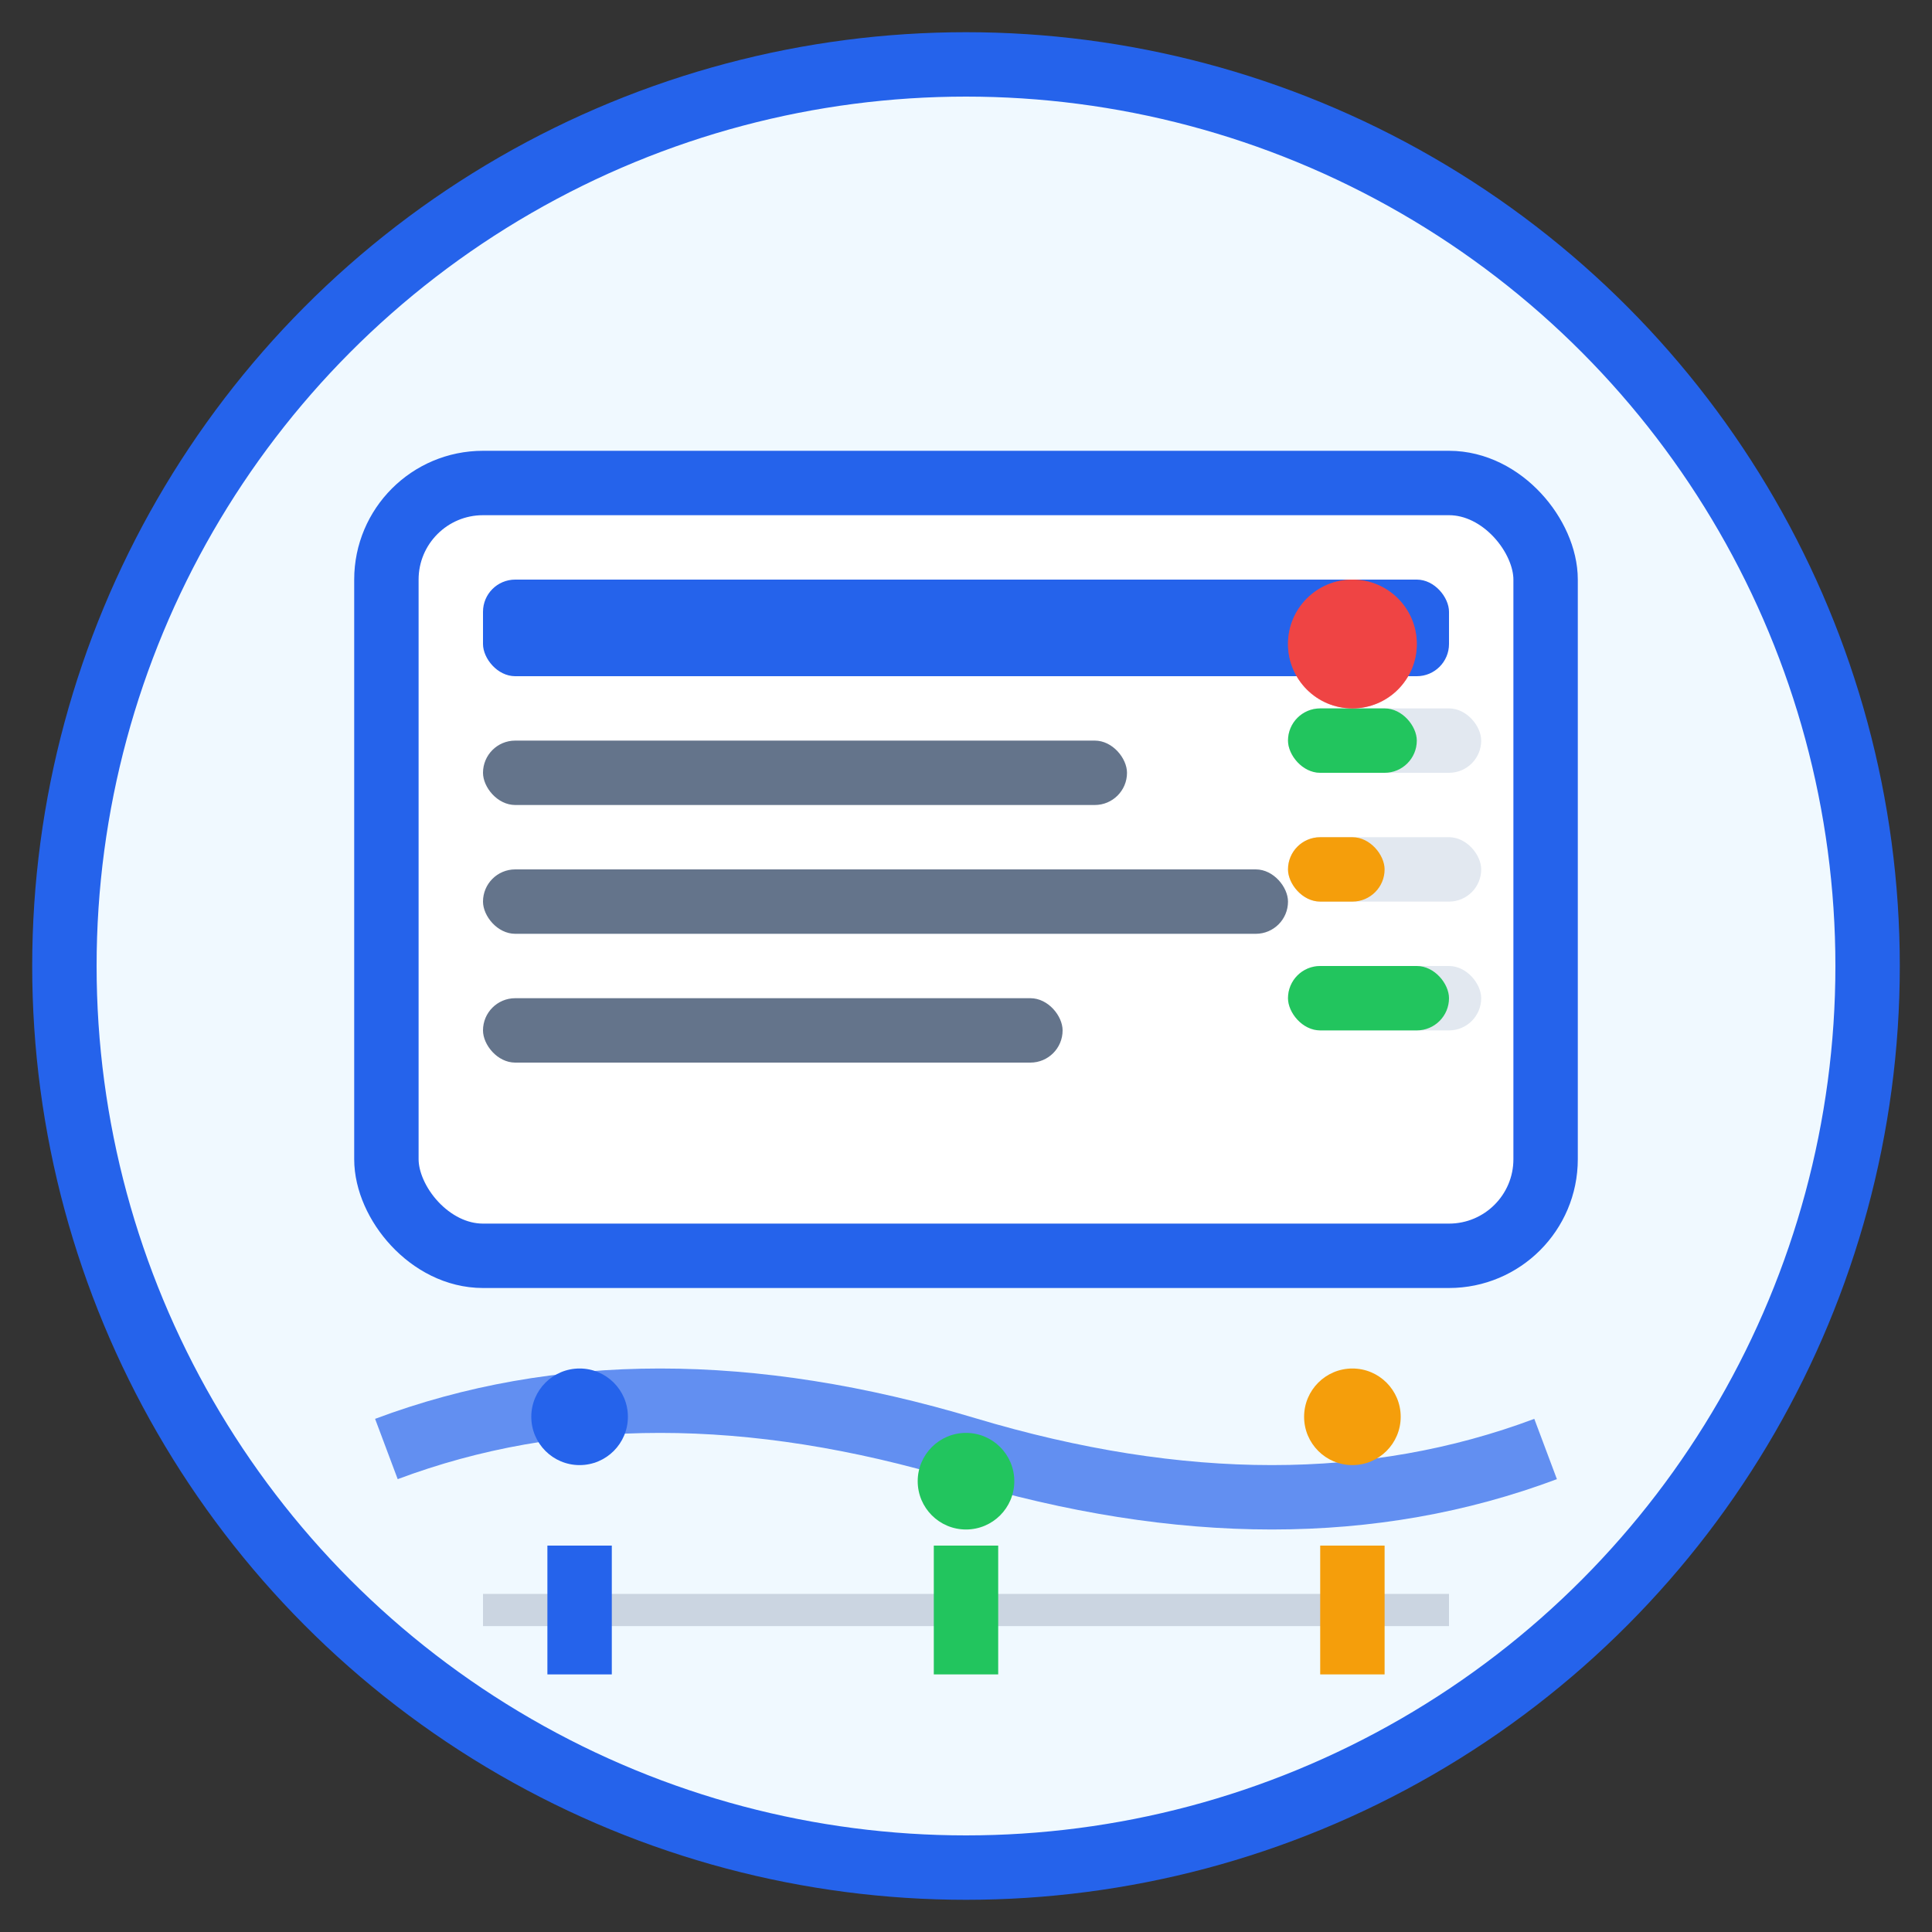 <svg width="60" height="60" viewBox="0 0 60 60" fill="none" xmlns="http://www.w3.org/2000/svg">
  <rect x="0" y="0" width="60" height="60" fill="#333333" stroke="none"/>
  <!-- Background circle -->
  <circle cx="30" cy="30" r="28" fill="#f0f9ff" stroke="#2563eb" stroke-width="2"/>
  
  <!-- Real-time monitoring dashboard -->
  <rect x="12" y="15" width="36" height="24" rx="3" fill="white" stroke="#2563eb" stroke-width="2"/>
  
  <!-- Screen content -->
  <rect x="15" y="18" width="30" height="3" rx="1" fill="#2563eb"/>
  <rect x="15" y="23" width="20" height="2" rx="1" fill="#64748b"/>
  <rect x="15" y="27" width="25" height="2" rx="1" fill="#64748b"/>
  <rect x="15" y="31" width="18" height="2" rx="1" fill="#64748b"/>
  
  <!-- Progress indicators -->
  <rect x="40" y="22" width="6" height="2" rx="1" fill="#e2e8f0"/>
  <rect x="40" y="22" width="4" height="2" rx="1" fill="#22c55e"/>
  
  <rect x="40" y="26" width="6" height="2" rx="1" fill="#e2e8f0"/>
  <rect x="40" y="26" width="3" height="2" rx="1" fill="#f59e0b"/>
  
  <rect x="40" y="30" width="6" height="2" rx="1" fill="#e2e8f0"/>
  <rect x="40" y="30" width="5" height="2" rx="1" fill="#22c55e"/>
  
  <!-- Live indicator -->
  <circle cx="42" cy="20" r="2" fill="#ef4444"/>
  <circle cx="42" cy="20" r="2" fill="#ef4444" opacity="0.5">
    <animate attributeName="r" values="2;3;2" dur="2s" repeatCount="indefinite"/>
    <animate attributeName="opacity" values="0.5;0.2;0.5" dur="2s" repeatCount="indefinite"/>
  </circle>
  
  <!-- Real-time data flow -->
  <path d="M12 45 Q20 42 30 45 Q40 48 48 45" stroke="#2563eb" stroke-width="2" fill="none" opacity="0.7">
    <animate attributeName="stroke-dasharray" values="0,100;10,90;0,100" dur="3s" repeatCount="indefinite"/>
    <animate attributeName="stroke-dashoffset" values="0;-10;-20" dur="3s" repeatCount="indefinite"/>
  </path>
  
  <!-- Data points -->
  <circle cx="18" cy="44" r="1.5" fill="#2563eb"/>
  <circle cx="30" cy="46" r="1.5" fill="#22c55e"/>
  <circle cx="42" cy="44" r="1.5" fill="#f59e0b"/>
  
  <!-- Timeline indicators -->
  <line x1="15" y1="50" x2="45" y2="50" stroke="#cbd5e1" stroke-width="1"/>
  <line x1="18" y1="48" x2="18" y2="52" stroke="#2563eb" stroke-width="2"/>
  <line x1="30" y1="48" x2="30" y2="52" stroke="#22c55e" stroke-width="2"/>
  <line x1="42" y1="48" x2="42" y2="52" stroke="#f59e0b" stroke-width="2"/>
</svg>
